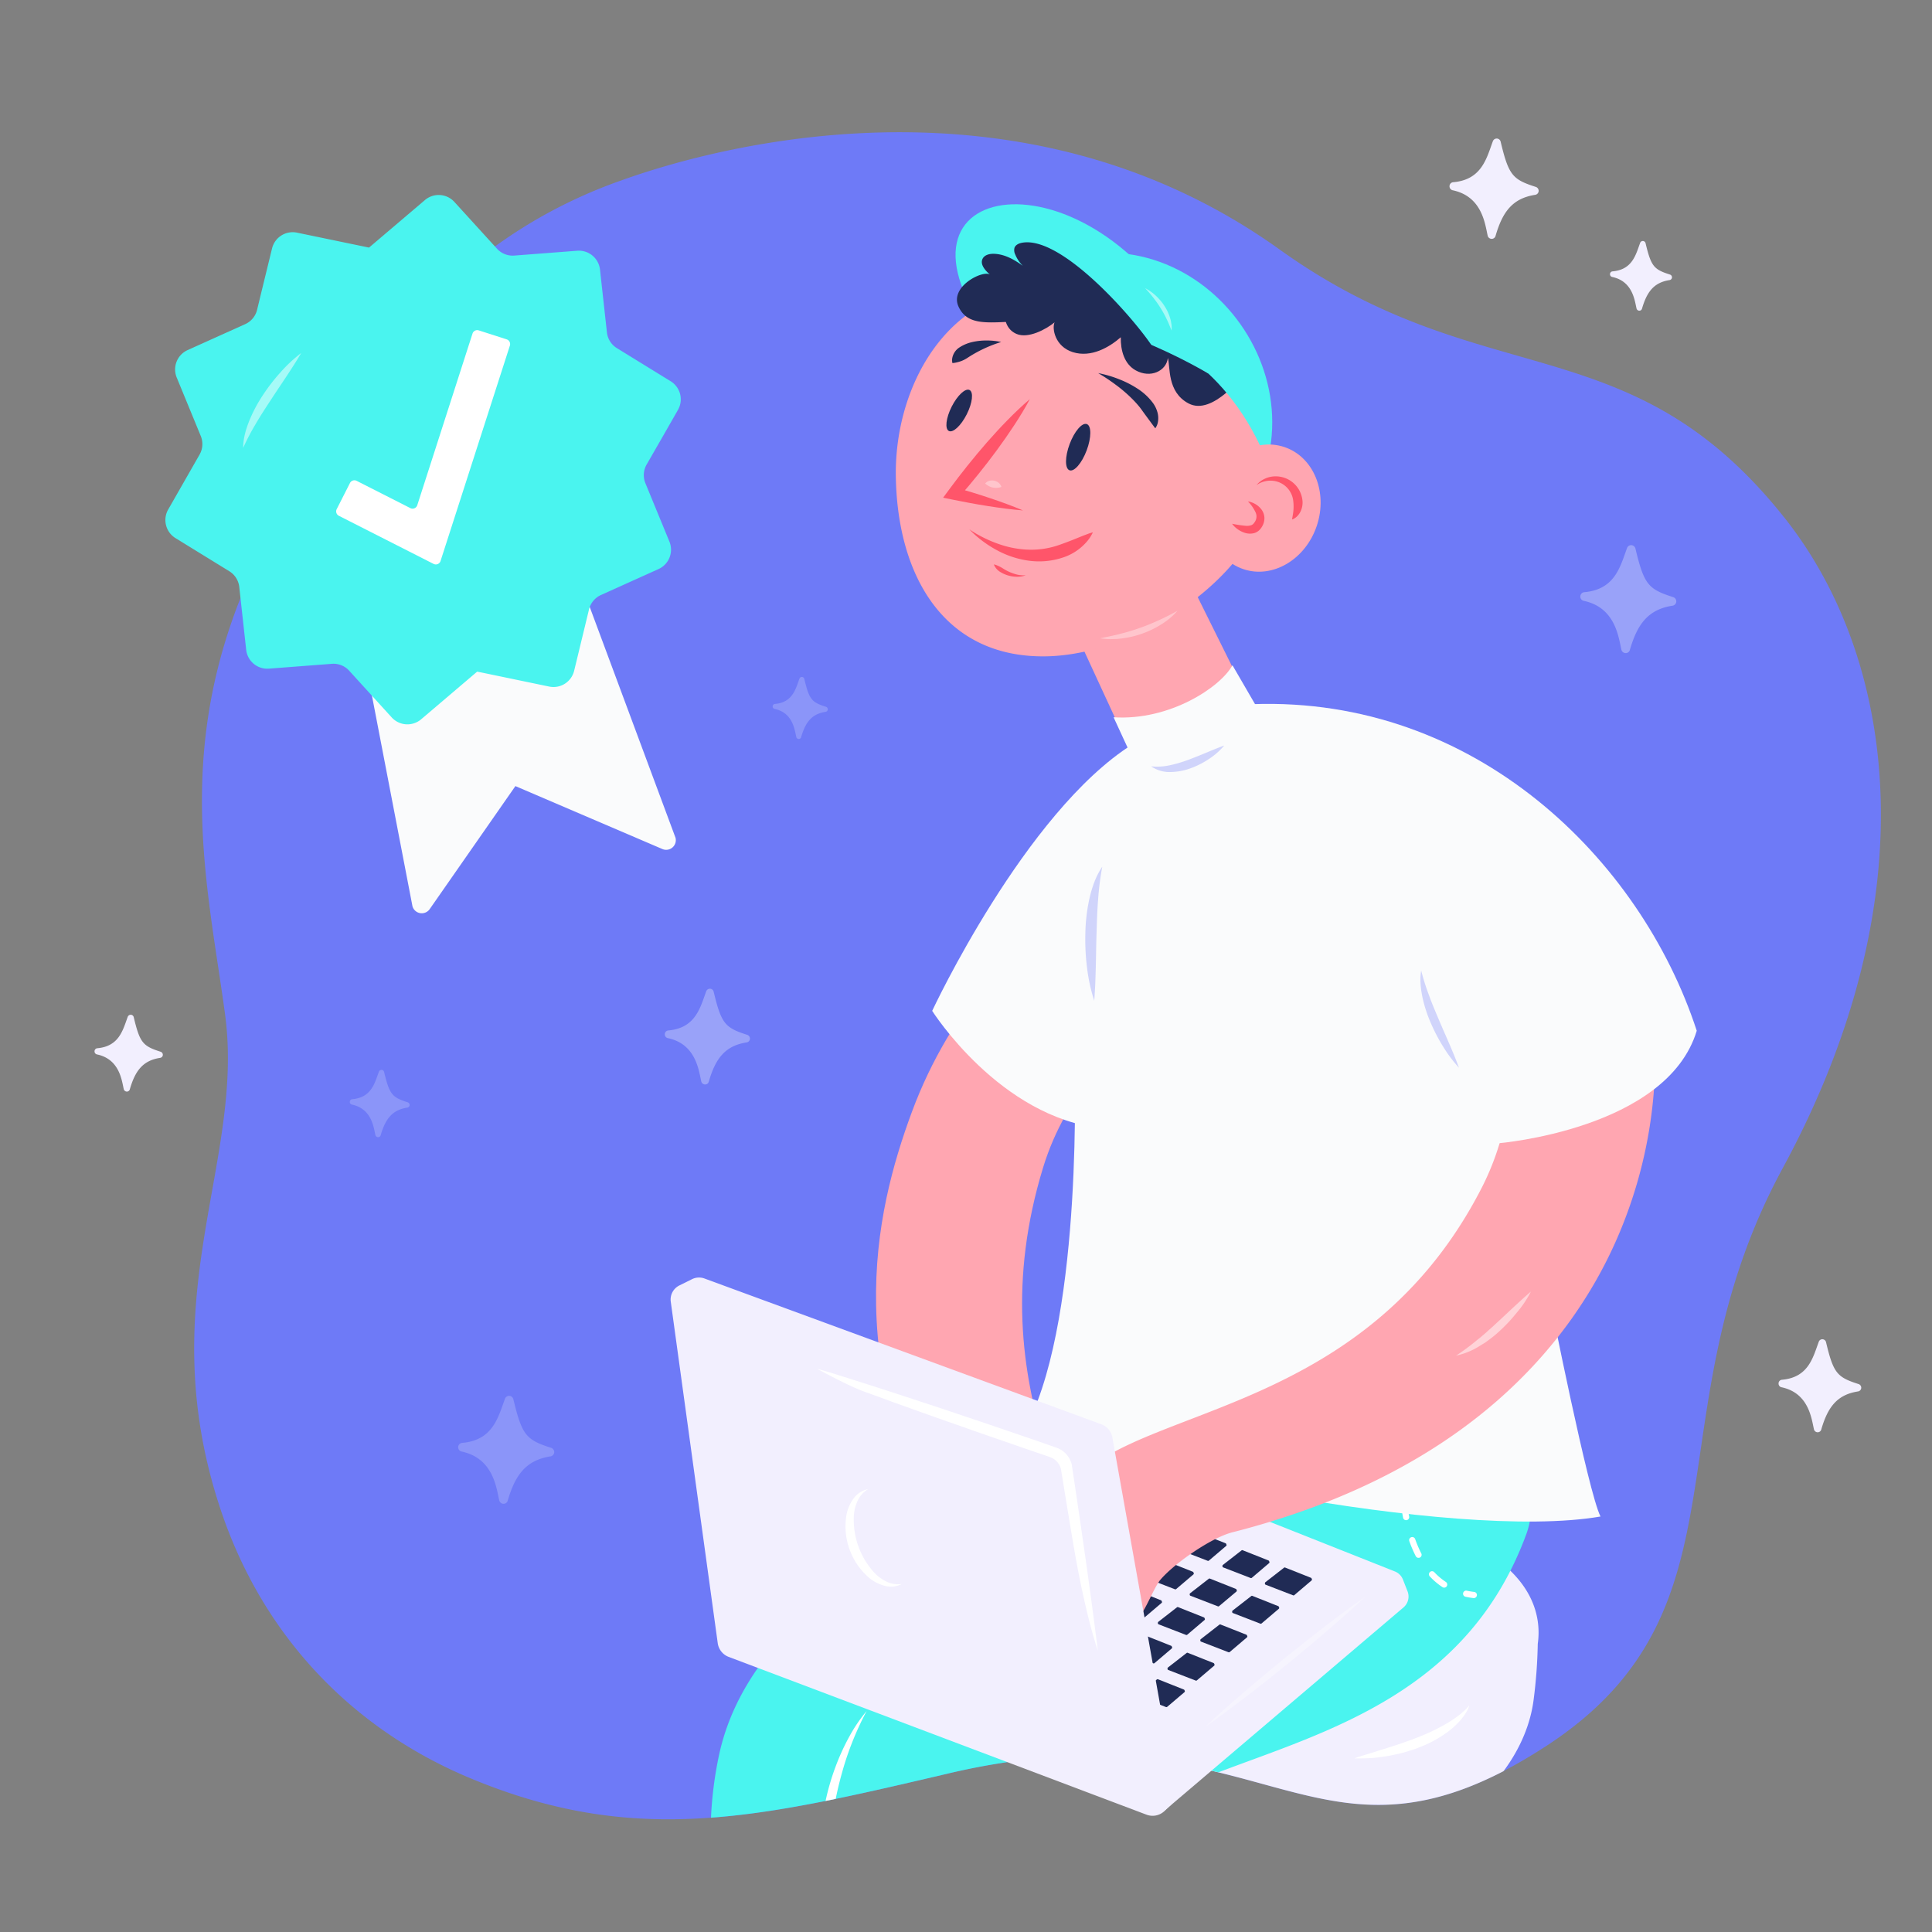 <?xml version="1.0" encoding="UTF-8"?>
<svg width="1200" height="1200" viewBox="0 0 1200 1200" xmlns="http://www.w3.org/2000/svg">
 <rect x="0" y="0" width="1200" height="1200" fill="#808080" stroke="none"/>
 <defs>
  <style>.cls-1,.cls-12{fill:#6e7af7;}.cls-2{fill:#f2effe;}.cls-3{fill:#4af4ef;}.cls-15,.cls-4,.cls-6{fill:#fff;}.cls-5{fill:#202b55;}.cls-12,.cls-13,.cls-6{opacity:0.3;}.cls-7{fill:#fafbfc;}.cls-8{fill:#ffa6b1;}.cls-9{fill:#ff556a;}.cls-10{opacity:0.35;}.cls-11{fill:#0059b6;}.cls-14{opacity:0.2;}.cls-15,.cls-16{opacity:0.5;}</style>
 </defs>
 <g id="Layer_3" data-name="Layer 3">
  <path class="cls-1" d="m136.92 937.28c26.1 78.61 81.62 136.45 155 167.12 54 22.57 100.78 28.21 149.67 24.59 22.94-1.69 46.33-5.42 71.17-10.4l6.29-1.28c22.09-4.57 45.34-10 70.44-15.9a399.37 399.37 0 0 1 68.73-10.26c39.68-2.24 71 3 98.56 9.65 61.61 14.94 103.91 37.16 177.09-0.76 8.46-4.39 17.34-9.58 26.71-15.69 130.42-84.94 63.68-205.66 146.73-358.84 92.52-170.64 68.88-318.67 1-404-96.31-121.21-186.62-75.57-313.48-166.51-177.29-127.1-385.94-51.23-411.2-42.14-116.7 42-172.94 139.51-214.34 216.09-65.92 122-41.11 214.83-29.5 301.06 12.44 92.48-46.42 176.14-2.87 307.27z"/>
  <path class="cls-2" d="m658.24 1091.2c39.68-2.24 71 3 98.56 9.65 61.61 14.94 103.91 37.16 177.09-0.76 10.47-14.13 16.78-29.37 18.69-44.48a310.92 310.92 0 0 0 2.55-34.58 48.87 48.87 0 0 0-0.09-14.59c-7.24-45.94-78.9-72.81-160-60s-141.06 60.39-133.81 106.33a49 49 0 0 0 4.47 14.07 58.57 58.57 0 0 0-7.46 24.36z"/>
  <path class="cls-3" d="m441.61 1129c22.94-1.69 46.33-5.42 71.17-10.4l6.29-1.28c22.09-4.57 45.34-10 70.44-15.9 75-17.51 125.58-10.74 167.29-0.61 68-25.8 155.08-49.53 191.25-148 13.09-35.65-22.59-65.39-23.15-103.36l-65.69-64.88-116.41-33.41c70.53 140.89-260.8 172.39-296.26 339.25a237.79 237.79 0 0 0-4.93 38.59z"/>
  <path class="cls-4" d="m512.78 1118.6 6.29-1.28c1.32-6.62 3-13.18 4.9-19.68a189.82 189.82 0 0 1 14.31-34.89 97 97 0 0 0-10.75 15.86 141.19 141.19 0 0 0-8.08 17.48 147.68 147.68 0 0 0-6.67 22.51z"/>
  <path class="cls-2" d="M635.39,889.56,476.5,1014a9.69,9.69,0,0,0-3.68,8.4l.36,4.53a9.69,9.69,0,0,0,6.17,8.26L714,1125.85a9.7,9.7,0,0,0,9.77-1.65l148-125.83a8.87,8.87,0,0,0,2.47-10L871.36,981a8.89,8.89,0,0,0-4.94-4.93L644.94,888.18A9.71,9.71,0,0,0,635.39,889.56Z"/>
  <path class="cls-5" d="M797.49,973.76l-11.56,9a.7.7,0,0,0-.26.61l0,.33a.71.71,0,0,0,.45.6l17.07,6.59a.68.68,0,0,0,.71-.12l10.76-9.15a.63.63,0,0,0,.18-.73l-.21-.53a.64.64,0,0,0-.36-.36l-16.11-6.39A.69.69,0,0,0,797.49,973.76Z"/>
  <path class="cls-5" d="M771.12,963l-11.56,9a.7.7,0,0,0-.27.61l0,.33a.71.71,0,0,0,.45.6l17.07,6.6a.73.73,0,0,0,.71-.12l10.76-9.16a.63.63,0,0,0,.18-.72l-.21-.54a.7.7,0,0,0-.36-.36l-16.11-6.39A.71.71,0,0,0,771.12,963Z"/>
  <path class="cls-5" d="M744.45,952.32l-11.55,9a.68.68,0,0,0-.27.61l0,.33a.7.7,0,0,0,.45.6l17.06,6.59a.7.7,0,0,0,.71-.12l10.77-9.15a.65.65,0,0,0,.18-.73l-.22-.54a.6.6,0,0,0-.35-.35l-16.11-6.39A.69.69,0,0,0,744.45,952.32Z"/>
  <path class="cls-5" d="M718.08,941.56l-11.55,9.05a.68.68,0,0,0-.27.61l0,.33a.73.73,0,0,0,.45.6l17.07,6.59a.68.68,0,0,0,.71-.12l10.77-9.15a.65.65,0,0,0,.18-.73l-.22-.53a.58.58,0,0,0-.36-.36l-16.1-6.39A.71.71,0,0,0,718.08,941.56Z"/>
  <path class="cls-5" d="M777.15,991.36l-11.56,9a.7.7,0,0,0-.26.61l0,.33a.71.71,0,0,0,.45.6l17.07,6.59a.71.71,0,0,0,.71-.12l10.76-9.15a.63.63,0,0,0,.18-.73l-.21-.54a.65.65,0,0,0-.36-.35l-16.11-6.39A.67.67,0,0,0,777.15,991.36Z"/>
  <path class="cls-5" d="M750.78,980.6l-11.56,9a.69.69,0,0,0-.27.61l0,.33a.71.71,0,0,0,.45.6l17.07,6.59a.68.68,0,0,0,.71-.12L768,988.51a.65.65,0,0,0,.18-.73l-.21-.53a.64.64,0,0,0-.36-.36l-16.11-6.39A.71.71,0,0,0,750.78,980.6Z"/>
  <path class="cls-5" d="M724.11,969.91,712.56,979a.7.7,0,0,0-.27.61l0,.33a.68.68,0,0,0,.45.6l17.06,6.6a.7.7,0,0,0,.71-.12l10.77-9.15a.65.65,0,0,0,.18-.73l-.22-.54a.65.65,0,0,0-.35-.36l-16.11-6.39A.73.73,0,0,0,724.11,969.91Z"/>
  <path class="cls-5" d="M697.74,959.16l-11.55,9.05a.68.68,0,0,0-.27.61l0,.33a.73.73,0,0,0,.45.6l17.07,6.59a.68.68,0,0,0,.71-.12l10.77-9.15a.65.65,0,0,0,.18-.73l-.22-.53a.58.58,0,0,0-.36-.36l-16.1-6.39A.68.68,0,0,0,697.74,959.16Z"/>
  <path class="cls-5" d="M757.38,1009.11l-11.56,9a.69.69,0,0,0-.27.61l0,.33a.69.69,0,0,0,.45.6l17.06,6.59a.7.7,0,0,0,.72-.12l10.76-9.15a.65.65,0,0,0,.18-.73l-.21-.53a.64.64,0,0,0-.36-.36L758.07,1009A.71.71,0,0,0,757.38,1009.11Z"/>
  <path class="cls-5" d="M731,998.35l-11.55,9a.7.7,0,0,0-.27.61l0,.33a.69.69,0,0,0,.44.6l17.07,6.6a.73.73,0,0,0,.71-.12l10.77-9.15a.65.65,0,0,0,.18-.73l-.22-.54a.65.65,0,0,0-.35-.36l-16.11-6.39A.73.73,0,0,0,731,998.35Z"/>
  <path class="cls-5" d="M704.34,987.67l-11.55,9.05a.68.68,0,0,0-.27.61l0,.33a.73.73,0,0,0,.45.6l17.07,6.59a.68.68,0,0,0,.71-.12l10.77-9.15a.65.65,0,0,0,.18-.73l-.22-.53a.58.58,0,0,0-.36-.36L705,987.57A.71.71,0,0,0,704.34,987.67Z"/>
  <path class="cls-5" d="M737,1026.71l-11.56,9a.68.68,0,0,0-.27.61l0,.33a.69.69,0,0,0,.45.6l17.06,6.59a.7.7,0,0,0,.72-.12l10.76-9.15a.65.65,0,0,0,.18-.73l-.21-.53a.64.64,0,0,0-.36-.36l-16.11-6.39A.69.69,0,0,0,737,1026.71Z"/>
  <path class="cls-5" d="M718.53,1043.16l-11.55,9a.68.68,0,0,0-.27.61l0,.33a.73.73,0,0,0,.45.6l17.07,6.59a.71.71,0,0,0,.71-.12l10.77-9.15a.65.65,0,0,0,.18-.73l-.22-.54a.59.59,0,0,0-.36-.35l-16.1-6.39A.68.68,0,0,0,718.53,1043.16Z"/>
  <path class="cls-5" d="M710.66,1016l-11.55,9a.7.7,0,0,0-.27.61l0,.33a.7.7,0,0,0,.44.6l17.07,6.6a.73.73,0,0,0,.71-.12l10.77-9.16a.63.63,0,0,0,.18-.72l-.22-.54a.65.65,0,0,0-.35-.36l-16.11-6.39A.73.73,0,0,0,710.66,1016Z"/>
  <path class="cls-6" d="m748.54 1072.6c7.77-7.35 15.79-14.42 23.89-21.37 4-3.51 8.15-6.91 12.22-10.36l12.35-10.19 12.48-10c4.21-3.28 8.37-6.63 12.62-9.86 8.46-6.52 17-12.93 25.79-19-7.77 7.36-15.79 14.42-23.89 21.38-4 3.51-8.15 6.9-12.22 10.35l-12.36 10.19-12.49 10c-4.2 3.28-8.37 6.62-12.62 9.85-8.45 6.47-16.99 12.89-25.77 19.01z"/>
  <path class="cls-4" d="M871.94,919.43a1.94,1.94,0,0,0,1-1.71c0-2.91.09-4.67.09-4.68a1.92,1.92,0,1,0-3.84-.23c0,.07-.11,1.87-.1,4.92a1.93,1.93,0,0,0,2.83,1.7Z"/>
  <path class="cls-4" d="M895.94,985.8a44.12,44.12,0,0,1-7.87-6.66,1.92,1.92,0,1,1,2.8-2.63,40.21,40.21,0,0,0,7.18,6.07,1.92,1.92,0,1,1-2.11,3.22Zm-14-18.41a1.93,1.93,0,0,1-2.59-.83,77,77,0,0,1-4-9.32A1.92,1.92,0,0,1,879,956a70.76,70.76,0,0,0,3.78,8.84,1.93,1.93,0,0,1-.81,2.58Zm-8.21-23.21a1.92,1.92,0,0,1-2.25-1.52c-.62-3.2-1.12-6.53-1.5-9.92a1.92,1.92,0,1,1,3.82-.43c.37,3.29.86,6.52,1.45,9.62a1.91,1.91,0,0,1-1.52,2.25Z"/>
  <path class="cls-4" d="M916.31,992.38a1.92,1.92,0,0,0-.68-3.61,44.7,44.7,0,0,1-4.56-.76,1.92,1.92,0,1,0-.82,3.76,48.93,48.93,0,0,0,4.94.82A1.93,1.93,0,0,0,916.31,992.38Z"/>
  <path class="cls-7" d="m962.81 807.65s23.67 119.41 31.3 134.28c-90.78 15.7-318.68-31.2-355.54-58.11 34.45-69.27 28.79-224.1 28.79-224.1l279.15 77z"/>
  <path class="cls-8" d="m597.94 980.34c-78.17-127.78-54.69-227.07-31.59-289.6 25.07-67.83 68.56-104.65 73.44-108.62l55.85 68.51 0.28-0.23c-0.32 0.27-33.2 26.35-48 74.67-42.92 140.35 32.88 227.75 40.45 288.61 4.81 38.61 9.7 54.55-7.61 65.14"/>
  <path class="cls-7" d="M683.75,732l282.68,44.1C940.85,636.92,884.17,431,773.56,440c-8.12,12.53-34.92,46.1-70.64,22.46C642.18,529.15,657.06,624.82,683.75,732Z"/>
  <polygon class="cls-8" points="652.19 358.45 698.93 459.65 717.52 499.92 722.04 509.7 744.58 553.39 780.36 444.34 772.09 427.66 684.71 251.57"/>
  <path class="cls-8" d="m786.92 285.07c0.07 4.32 2.7 10.08 2.3 14.27-5.31 56.68-81.13 107.28-139.4 108.32-62.58 1.12-92.28-48.76-93.4-111.34-0.76-42.23 17.49-85.53 51.39-105.58a112.11 112.11 0 0 1 55.7-15.82c62.58-1.12 122.28 47.57 123.41 110.15z"/>
  <path class="cls-9" d="m678.8 330.67a14.92 14.92 0 0 0-1.51 0.4c-1 0.28-2.35 0.86-4.18 1.52-3.6 1.42-8.71 3.63-15.56 6a52.64 52.64 0 0 1-17.55 2.85 61.31 61.31 0 0 1-18.65-3.19 79.65 79.65 0 0 1-14-6.2 56.15 56.15 0 0 1-5.31-3.33 50.65 50.65 0 0 0 4.57 4.38 71.08 71.08 0 0 0 13.1 8.91 57.67 57.67 0 0 0 19.79 6.31 46.88 46.88 0 0 0 20.6-2 33 33 0 0 0 15.39-10.42 23.78 23.78 0 0 0 2.57-3.83c0.54-0.92 0.74-1.4 0.74-1.4z"/>
  <path class="cls-5" d="m717.58 266a6.35 6.35 0 0 0 0.58-0.91 9.26 9.26 0 0 0 1.05-3 13.82 13.82 0 0 0-0.1-5.22 18.12 18.12 0 0 0-3-6.58 36.56 36.56 0 0 0-9.48-8.83 61.84 61.84 0 0 0-11.38-5.85 72.32 72.32 0 0 0-13.16-3.87 115.81 115.81 0 0 1 11.18 7.45c6.06 4.45 12.67 10.71 16.2 15.86 2.47 3.44 4.32 5.86 5.72 7.81l1.7 2.28c0.42 0.6 0.69 0.86 0.69 0.86z"/>
  <path class="cls-5" d="m591.58 225.51a15.87 15.87 0 0 0 3-0.51 18.94 18.94 0 0 0 6-2.51 82.59 82.59 0 0 1 21.25-10.06 41.09 41.09 0 0 0-9.12-0.94 38.06 38.06 0 0 0-8.53 0.9 24.67 24.67 0 0 0-8 3.24 10.09 10.09 0 0 0-4.7 6.73 7.14 7.14 0 0 0 0.1 3.15z"/>
  <path class="cls-9" d="m617.34 350.58a5.55 5.55 0 0 0 0.69 1.48 9.63 9.63 0 0 0 3.39 3.28 20 20 0 0 0 10.07 2.89 14.81 14.81 0 0 0 5.64-0.94 17.09 17.09 0 0 1-5.49-0.43 28.74 28.74 0 0 1-8.79-3.86 24.66 24.66 0 0 0-4-2 6.91 6.91 0 0 0-1.51-0.42z"/>
  <path class="cls-5" d="M624.45,190.85c-1.35,6.87.5,13.81,6.93,16.56,7.19,3.08,18.24-2.77,23.64-7.2-1.73,3.78.23,15,11.31,18.51,11.42,3.58,22.63-3,29.81-9.25-.15,8.13,2.14,16.6,9.25,20.56,9.25,5.14,19,.39,20-7.67,1.6,5.36-.66,21.12,12.86,28.23,15,7.9,34.13-17.68,38.66-22.85C777,227.74,657,143.52,624.45,190.85Z"/>
  <path class="cls-3" d="m607.73 191s132.94-21 179.35 96c22.84-88.41-83.36-182.06-179.35-96z"/>
  <ellipse class="cls-8" transform="translate(236.29 959.67) rotate(-71.47)" cx="785.08" cy="315.62" rx="40" ry="34.63"/>
  <path class="cls-9" d="M802.53,322.65a6.16,6.16,0,0,0,.85-.33,8.74,8.74,0,0,0,2.2-1.56,11.1,11.1,0,0,0,2.55-3.83,12.78,12.78,0,0,0,.79-6.58,16.71,16.71,0,0,0-17.45-14.46,15.68,15.68,0,0,0-8.48,3,14.94,14.94,0,0,0-1.94,1.72c-.41.44-.61.69-.61.69l.77-.5a14.93,14.93,0,0,1,10.15-2.08,14.1,14.1,0,0,1,11.89,12.33,29.11,29.11,0,0,1-.17,8.3c-.16.89-.3,1.75-.41,2.39S802.53,322.65,802.53,322.65Z"/>
  <ellipse class="cls-5" transform="translate(174.35 807.13) rotate(-69.43)" cx="669.66" cy="277.74" rx="15.32" ry="5.64"/>
  <ellipse class="cls-5" transform="translate(99.82 672.04) rotate(-63.23)" cx="595.76" cy="254.95" rx="14.25" ry="5.25"/>
  <path class="cls-9" d="m639.63 247.92c-4.87 4.13-9.42 8.52-13.82 13s-8.66 9.13-12.8 13.84q-12.39 14.24-23.53 29.37l-3.69 5 5.79 1.18q5.42 1.1 10.85 2.11t10.92 1.87c7.3 1.15 14.63 2.16 22.07 2.75-6.87-2.91-13.84-5.4-20.85-7.75q-5.25-1.76-10.54-3.38t-10.61-3.14l2.1 6.2q12.43-14.14 23.6-29.29c3.71-5.06 7.32-10.21 10.77-15.48s6.76-10.63 9.74-16.28z"/>
  <path class="cls-9" d="M775.13,311.43a25.2,25.2,0,0,1,4.82,7,6.05,6.05,0,0,1-.79,6.06,5.65,5.65,0,0,1-.9,1.07,3.6,3.6,0,0,1-1,.62,8.57,8.57,0,0,1-3.31.42,70.22,70.22,0,0,1-8.7-1.3,14.91,14.91,0,0,0,3.44,3.38,15.73,15.73,0,0,0,4.44,2.25,10.37,10.37,0,0,0,5.63.25,7.65,7.65,0,0,0,2.92-1.46,8.9,8.9,0,0,0,2-2.33,10.24,10.24,0,0,0,1.68-5.57,9.31,9.31,0,0,0-1.87-5.41,12.6,12.6,0,0,0-3.83-3.35A13.31,13.31,0,0,0,775.13,311.43Z"/>
  <g class="cls-10">
   <path class="cls-4" d="M611.9,300.35a12.39,12.39,0,0,0,2.47,1.66,9.57,9.57,0,0,0,2.24.8A9.25,9.25,0,0,0,619,303a9.61,9.61,0,0,0,3-.57,5.33,5.33,0,0,0-1.81-2.62,6.45,6.45,0,0,0-5.52-1.19A4.88,4.88,0,0,0,611.9,300.35Z"/>
  </g>
  <path class="cls-7" d="M691.66,445.5l18.77,40.65c4.35,2.66,7.13,4.3,7.13,4.3l66.7.91,4.67-37.79-23.42-40.36C758,426.89,726.4,447.77,691.66,445.5Z"/>
  <path class="cls-3" d="M708,497.53a5.4,5.4,0,0,0-2.41,3.76c-.79,4.07-.45,11-.45,11s2.9-6.29,3.68-10.36A5.42,5.42,0,0,0,708,497.53Z"/>
  <path class="cls-4" d="m760.41 463.05c-4 1.45-7.7 3-11.41 4.55s-7.37 3-11 4.37a83.44 83.44 0 0 1-11.15 3.29 37.51 37.51 0 0 1-11.85 0.74 20 20 0 0 0 12.24 3.52 38.2 38.2 0 0 0 12.58-2.44 52.87 52.87 0 0 0 11.18-5.73 43.16 43.16 0 0 0 9.41-8.3z"/>
  <g class="cls-10">
   <path class="cls-4" d="M731.35,379.36c-3.82,2.14-7.62,4.08-11.5,5.84s-7.77,3.4-11.77,4.78a125.85,125.85,0,0,1-12.14,3.67c-4.12,1.14-8.32,1.85-12.61,2.84,1.08.15,2.17.25,3.27.34a30.07,30.07,0,0,0,3.29.15l3.3-.09a15.26,15.26,0,0,0,1.65-.12l1.64-.19a58.21,58.21,0,0,0,12.87-3,59.41,59.41,0,0,0,11.91-5.74A43.12,43.12,0,0,0,731.35,379.36Z"/>
  </g>
  <path class="cls-8" d="m644.6 1003.3c6.15-20.29 3.26-24.4 1.48-31.37-5.08-19.92-0.68-35.29 30.13-59.92 48.54-38.85 175.81-41.54 243.9-173.84 23.44-45.55 18-87.75 18-88.17v0.37l89-10.28c0.73 6.34 6.28 63.84-23.48 130.85-27.43 61.77-91 143.27-238.18 180.81-13.55 3.46-37 20-45.15 30-7.58 10.78-11.17 30.65-30.74 35.64a44.81 44.81 0 0 1-44.96-14.09zm74.4-34.66z"/>
  <path class="cls-11" d="M670.77,1001.58l-11.55,9a.7.7,0,0,0-.27.61l0,.33a.7.7,0,0,0,.44.6l17.07,6.6a.73.73,0,0,0,.71-.12L688,1009.5a.65.65,0,0,0,.18-.73l-.22-.54a.64.64,0,0,0-.36-.36l-16.1-6.39A.73.73,0,0,0,670.77,1001.58Z"/>
  <path class="cls-11" d="M676.81,1029.94l-11.56,9a.68.68,0,0,0-.27.61l0,.33a.69.69,0,0,0,.45.6l17.06,6.59a.68.68,0,0,0,.71-.12l10.77-9.15a.65.65,0,0,0,.18-.73l-.21-.53a.64.64,0,0,0-.36-.36l-16.11-6.39A.69.69,0,0,0,676.81,1029.94Z"/>
  <path class="cls-11" d="M650.43,1019.18l-11.55,9.05a.7.7,0,0,0-.27.61l0,.33a.7.7,0,0,0,.44.6l17.07,6.6a.71.71,0,0,0,.71-.13l10.77-9.15a.65.65,0,0,0,.18-.73l-.22-.53a.61.61,0,0,0-.36-.36l-16.1-6.39A.73.73,0,0,0,650.43,1019.18Z"/>
  <polygon class="cls-12" points="485.96 867.31 486.9 867.6 486.43 867.38"/>
  <path class="cls-12" d="m661.43 1042.9c0.1 0.85 0.21 1.69 0.31 2.53l0.48-0.2c-0.22-0.75-0.54-1.54-0.79-2.33z"/>
  <path class="cls-2" d="m690.9 892.82 39.13 219a10.67 10.67 0 0 1-3.15 9.61l-3.62 3.45a10.68 10.68 0 0 1-11.14 2.25l-259.52-98a10.67 10.67 0 0 1-6.8-8.53l-29.18-212.14a9.75 9.75 0 0 1 5.38-10.06l7.85-3.89a9.77 9.77 0 0 1 7.68-0.42l246.59 90.58a10.65 10.65 0 0 1 6.78 8.15z"/>
  <path class="cls-4" d="M507.46,850.13s19.17,10.62,29.91,14.45,17,6.19,17,6.19l17.05,6.11c11.36,4.08,22.77,8,34.15,12.07l34.22,11.83,8.57,2.92,2.14.73c.69.25,1.5.51,2,.72a10.56,10.56,0,0,1,3.25,2,10.74,10.74,0,0,1,2.35,3,12.55,12.55,0,0,1,.73,1.78l.11.43a3.32,3.32,0,0,1,.11.49l.18,1.12,1.45,8.92c1.94,11.91,3.87,23.82,5.9,35.71,3.8,22.77,9.45,49.19,15.34,66.73q-4.37-34.68-9.4-69.3c-1.7-12-3.49-23.9-5.26-35.86l-1.34-9-.17-1.12a12.87,12.87,0,0,0-.3-1.28,15.36,15.36,0,0,0-1-2.41,14.28,14.28,0,0,0-3.13-4.11,14.43,14.43,0,0,0-4.36-2.77c-.86-.34-1.48-.53-2.22-.8l-2.14-.74-8.56-3-34.27-11.71c-11.45-3.82-22.87-7.71-34.34-11.47l-17.21-5.66-17.23-5.59-17.26-5.46-8.64-2.73Z"/>
  <path class="cls-4" d="m560.12 983.86a14.85 14.85 0 0 1-10.53 1.14 25.1 25.1 0 0 1-9.78-5 42.2 42.2 0 0 1-14-39.36 25 25 0 0 1 4.44-10 14.8 14.8 0 0 1 8.92-5.73 16.49 16.49 0 0 0-6.49 7.25 25.69 25.69 0 0 0-2.33 9.21 48.71 48.71 0 0 0 12.53 35.27 25.7 25.7 0 0 0 7.63 5.67 16.47 16.47 0 0 0 9.61 1.55z"/>
  <path class="cls-7" d="m778.19 437.36 33.07 47.85 17.47 86 2.71 13.34 63.34 54.76 35.74 70.81s104.77-8.51 123.36-69.9c-34.95-106.94-137.75-207.68-275.69-202.86z"/>
  <path class="cls-12" d="m906.18 663.16c-3.82-10.4-8.4-20.13-12.56-30-2.08-4.94-4.21-9.86-6-14.88a141.3 141.3 0 0 1-4.89-15.45c-1 5.51-0.32 11.2 0.79 16.64a84.74 84.74 0 0 0 5.13 15.82 108.58 108.58 0 0 0 7.64 14.67 83.22 83.22 0 0 0 9.89 13.2z"/>
  <path class="cls-7" d="M703.34,462.35C636.52,504.5,579,627.86,579,627.86s41.95,66.45,105.88,73c57.06-48.33,88.28-129.52,93.53-252.55Z"/>
  <path class="cls-12" d="m760.41 463.05c-4 1.45-7.7 3-11.41 4.55s-7.37 3-11 4.37a83.44 83.44 0 0 1-11.15 3.29 37.51 37.51 0 0 1-11.85 0.74 20 20 0 0 0 12.24 3.52 38.2 38.2 0 0 0 12.58-2.44 52.87 52.87 0 0 0 11.18-5.73 43.16 43.16 0 0 0 9.41-8.3z"/>
  <path class="cls-12" d="M679.65,621.56c1.11-14.22,1-28.06,1.44-41.88.23-6.89.38-13.78.95-20.63a180.91,180.91,0,0,1,2.59-20.7c-4.07,5.94-6.4,12.92-8,19.89a109.09,109.09,0,0,0-2.49,21.25,139.7,139.7,0,0,0,1,21.26A107.48,107.48,0,0,0,679.65,621.56Z"/>
  <path class="cls-4" d="M912.62,1059.19a27.9,27.9,0,0,1-3.45,3.66c-.65.53-1.23,1.11-1.87,1.63l-1.95,1.52a78.68,78.68,0,0,1-8.24,5.32,127.48,127.48,0,0,1-17.77,8.25l-2.29.92-2.34.8-4.65,1.67-9.47,3.07c-3.21.91-6.39,2-9.61,3s-6.46,1.9-9.69,3.12c3.42.12,6.82,0,10.24-.18s6.78-.75,10.17-1.23c1.69-.26,3.36-.67,5-1s3.35-.74,5-1.17l4.93-1.51,2.46-.8,2.41-.94a72.92,72.92,0,0,0,18.22-10,49.21,49.21,0,0,0,7.64-7.14l1.62-2.06c.51-.71,1-1.44,1.45-2.18A18.27,18.27,0,0,0,912.62,1059.19Z"/>
  <g id="b8qVQP" class="cls-13">
   <path class="cls-4" d="m981.58 370.38a2.66 2.66 0 0 0 2 2.79c19.82 4.12 21.71 22.64 23.49 30.35a2.74 2.74 0 0 0 2.51 2.12 2.62 2.62 0 0 0 2.71-1.8c4.65-16.12 11.29-25.27 26.57-27.64a2.73 2.73 0 0 0 2.31-2.56 2.79 2.79 0 0 0-2-2.78c-15.47-4.93-18.05-7.89-23.37-30.15a2.75 2.75 0 0 0-2.5-2.1 2.73 2.73 0 0 0-2.71 1.78c-4.2 11.34-7.39 25.81-26.67 27.44a2.66 2.66 0 0 0-2.34 2.55z"/>
  </g>
  <g id="b8qVQP-2" data-name="b8qVQP">
   <path class="cls-2" d="m58.72 652.9a1.9 1.9 0 0 0 1.43 2c14.11 2.93 15.46 16.11 16.72 21.6a2 2 0 0 0 1.79 1.5 1.88 1.88 0 0 0 1.94-1.29c3.3-11.46 8-18 18.9-19.66a1.94 1.94 0 0 0 1.64-1.82 2 2 0 0 0-1.45-2c-11-3.51-12.84-5.61-16.63-21.45a1.93 1.93 0 0 0-1.78-1.49 2 2 0 0 0-1.94 1.27c-3 8.07-5.25 18.37-19 19.53a1.89 1.89 0 0 0-1.62 1.81z"/>
  </g>
  <g id="b8qVQP-3" class="cls-14" data-name="b8qVQP">
   <path class="cls-4" d="m217.26 684.33a1.66 1.66 0 0 0 1.26 1.74c12.36 2.57 13.54 14.12 14.65 18.93a1.71 1.71 0 0 0 1.56 1.32 1.65 1.65 0 0 0 1.7-1.13c2.89-10 7-15.75 16.56-17.23a1.71 1.71 0 0 0 1.44-1.59 1.76 1.76 0 0 0-1.27-1.74c-9.65-3.07-11.26-4.91-14.57-18.79a1.7 1.7 0 0 0-1.56-1.31 1.7 1.7 0 0 0-1.69 1.11c-2.62 7.07-4.61 16.09-16.63 17.1a1.66 1.66 0 0 0-1.45 1.59z"/>
  </g>
  <g id="b8qVQP-4" class="cls-14" data-name="b8qVQP">
   <path class="cls-4" d="m284.6 898.76a2.67 2.67 0 0 0 2 2.79c19.82 4.12 21.71 22.65 23.49 30.36a2.74 2.74 0 0 0 2.51 2.11 2.65 2.65 0 0 0 2.72-1.81c4.68-16.11 11.33-25.21 26.6-27.63a2.73 2.73 0 0 0 2.32-2.56 2.8 2.8 0 0 0-2-2.78c-15.47-4.93-18.05-7.88-23.37-30.15a2.75 2.75 0 0 0-2.5-2.1 2.76 2.76 0 0 0-2.72 1.78c-4.19 11.34-7.38 25.81-26.67 27.44a2.67 2.67 0 0 0-2.38 2.55z"/>
  </g>
  <g id="b8qVQP-5" data-name="b8qVQP">
   <path class="cls-2" d="m1e3 170.2a1.73 1.73 0 0 0 1.31 1.81c12.8 2.66 14 14.62 15.17 19.6a1.77 1.77 0 0 0 1.62 1.36 1.69 1.69 0 0 0 1.75-1.16c3-10.41 7.29-16.32 17.15-17.85a1.76 1.76 0 0 0 1.5-1.65 1.83 1.83 0 0 0-1.32-1.8c-10-3.18-11.65-5.09-15.09-19.46a1.77 1.77 0 0 0-1.61-1.36 1.78 1.78 0 0 0-1.75 1.15c-2.71 7.32-4.77 16.67-17.22 17.72a1.73 1.73 0 0 0-1.51 1.64z"/>
  </g>
  <g id="b8qVQP-6" data-name="b8qVQP">
   <path class="cls-2" d="m900.33 115.56a2.48 2.48 0 0 0 1.88 2.6c18.4 3.82 20.16 21 21.81 28.19a2.55 2.55 0 0 0 2.33 2 2.46 2.46 0 0 0 2.52-1.67c4.32-15 10.48-23.47 24.67-25.67a2.54 2.54 0 0 0 2.15-2.38 2.6 2.6 0 0 0-1.9-2.58c-14.36-4.58-16.76-7.32-21.7-28a2.54 2.54 0 0 0-2.32-2 2.56 2.56 0 0 0-2.52 1.65c-3.9 10.54-6.86 24-24.77 25.49a2.46 2.46 0 0 0-2.15 2.37z"/>
  </g>
  <g id="b8qVQP-7" data-name="b8qVQP">
   <path class="cls-2" d="m1104.7 859.22a2.3 2.3 0 0 0 1.74 2.41c17.07 3.55 18.7 19.5 20.24 26.14a2.36 2.36 0 0 0 2.16 1.83 2.29 2.29 0 0 0 2.34-1.56c4-13.88 9.72-21.76 22.88-23.8a2.36 2.36 0 0 0 2-2.2 2.41 2.41 0 0 0-1.76-2.4c-13.32-4.25-15.54-6.79-20.12-26a2.37 2.37 0 0 0-2.16-1.81 2.36 2.36 0 0 0-2.34 1.54c-3.62 9.76-6.36 22.22-23 23.63a2.29 2.29 0 0 0-1.98 2.22z"/>
  </g>
  <g id="b8qVQP-8" class="cls-13" data-name="b8qVQP">
   <path class="cls-4" d="m412.93 642.3a2.38 2.38 0 0 0 1.8 2.48c17.58 3.65 19.26 20.08 20.84 26.92a2.44 2.44 0 0 0 2.22 1.88 2.35 2.35 0 0 0 2.41-1.6c4.12-14.3 10-22.42 23.56-24.52a2.42 2.42 0 0 0 2.05-2.27 2.49 2.49 0 0 0-1.81-2.47c-13.72-4.37-16-7-20.73-26.74a2.42 2.42 0 0 0-2.21-1.86 2.43 2.43 0 0 0-2.41 1.58c-3.72 10.06-6.55 22.89-23.66 24.34a2.36 2.36 0 0 0-2.06 2.26z"/>
  </g>
  <g id="b8qVQP-9" class="cls-14" data-name="b8qVQP">
   <path class="cls-4" d="m479.92 438.71a1.55 1.55 0 0 0 1.16 1.61c11.39 2.36 12.48 13 13.51 17.44a1.57 1.57 0 0 0 1.41 1.24 1.53 1.53 0 0 0 1.56-1c2.67-9.26 6.48-14.52 15.26-15.88a1.57 1.57 0 0 0 1.33-1.47 1.6 1.6 0 0 0-1.15-1.65c-8.89-2.84-10.38-4.53-13.43-17.33a1.57 1.57 0 0 0-1.44-1.2 1.57 1.57 0 0 0-1.56 1c-2.41 6.52-4.25 14.83-15.33 15.77a1.53 1.53 0 0 0-1.32 1.47z"/>
  </g>
  <path class="cls-7" d="m208.41 314.57 47.78 248.32a6 6 0 0 0 10.63 1.88l53.31-76.52 0.86 0.38 90.51 38.76a6 6 0 0 0 8.09-7l-87.04-234.14a6 6 0 0 0-7.27-4.23l-112.64 25.28a6 6 0 0 0-4.23 7.27z"/>
  <path class="cls-3" d="M142.42,354.8a13.21,13.21,0,0,1,6.2,9.79l4.29,39A13.19,13.19,0,0,0,167,415.31l39.12-3a13.19,13.19,0,0,1,10.77,4.28l26.39,29a13.2,13.2,0,0,0,18.31,1.17l34.61-29.45.17-.14,3.26.65,41.48,8.62a13.18,13.18,0,0,0,15.5-9.81l1.46-6,7.78-32.13a13.21,13.21,0,0,1,7.4-8.92l35.78-16.13a13.2,13.2,0,0,0,6.78-17l-9.18-22.32-5.76-14a13.18,13.18,0,0,1,.74-11.56L412.86,269l8.24-14.43a13.18,13.18,0,0,0-4.54-17.77l-33.4-20.57a13.17,13.17,0,0,1-6.19-9.79l-4.3-39a13.2,13.2,0,0,0-14.12-11.7l-39.12,3a13.19,13.19,0,0,1-10.76-4.28l-26.41-29A13.18,13.18,0,0,0,264,124.2l-34.32,29.18-.48.4-44.73-9.28a13.19,13.19,0,0,0-15.5,9.82L161.48,185l-1.79,7.41a13.18,13.18,0,0,1-7.4,8.92l-31.78,14.32-4,1.81a13.18,13.18,0,0,0-6.76,17L121,261.81l3.7,9a13.21,13.21,0,0,1-.75,11.56l-8.6,15.05-10.86,19A13.19,13.19,0,0,0,109,334.23Z"/>
  <path class="cls-15" d="m187.09 219.26c-6 10.2-12.63 19.55-18.87 29.15-3.12 4.79-6.28 9.55-9.14 14.47a149.61 149.61 0 0 0-8.05 15.3c0-6 1.77-11.82 4-17.32a90.59 90.59 0 0 1 8.38-15.63 115.05 115.05 0 0 1 10.79-13.95 89.26 89.26 0 0 1 12.89-12.02z"/>
  <path class="cls-4" d="m269.31 350.25-58.83-29.88a3.07 3.07 0 0 1-1.35-4.13l8.25-16.24a3.08 3.08 0 0 1 4.14-1.34l33.34 16.93a3.07 3.07 0 0 0 4.32-1.8l34.3-106.59a3.07 3.07 0 0 1 3.86-2l17.36 5.58a3.08 3.08 0 0 1 2 3.87l-43.07 133.8a3.07 3.07 0 0 1-4.32 1.8z"/>
  <path class="cls-3" d="m750.62 232.08c-51.4-135.69-198.4-130.55-146-39.06 58.62-6.17 120.73 24.2 146 39.06z"/>
  <path class="cls-5" d="m595.41 190.55c-5.87-12.53 15.14-23 19.51-20-3-2.52-6.41-6.41-4.57-9.91 1.24-2.35 4.27-3.06 6.93-3 8.39 0.22 15.69 5.51 22.29 10.7a21.07 21.07 0 0 1-9-10.31 5.85 5.85 0 0 1-0.43-4.19c0.62-1.61 2.36-2.53 4-2.92 25-5.78 72.25 49.24 82.53 65.69-70.9-34.9-109.96-2-121.26-26.06z"/>
  <g class="cls-16">
   <path class="cls-4" d="m711.27 179c1.9 2 3.64 4.07 5.26 6.16a68.91 68.91 0 0 1 4.47 6.4 64.64 64.64 0 0 1 3.67 6.73c1.16 2.28 2 4.66 3.08 7.06v-1.93a13.76 13.76 0 0 0-0.13-1.92l-0.32-1.9a6.2 6.2 0 0 0-0.21-0.95l-0.27-0.93a28.11 28.11 0 0 0-3.24-7.2 32.4 32.4 0 0 0-5.21-6.41 29 29 0 0 0-7.1-5.11z"/>
   <path class="cls-4" d="M950.87,802.22C943,809,935.75,816.1,928.19,823c-.91.92-1.83,1.7-2.82,2.55s-1.84,1.7-2.83,2.55l-2.89,2.47c-.92.78-2,1.56-3,2.41A135.92,135.92,0,0,1,904.39,842a44.93,44.93,0,0,0,14.49-5.89c1.13-.71,2.26-1.42,3.32-2l3.18-2.34a69.12,69.12,0,0,0,6-5,101,101,0,0,0,10.67-11.4A66.37,66.37,0,0,0,950.87,802.22Z"/>
  </g>
 </g>
</svg>
